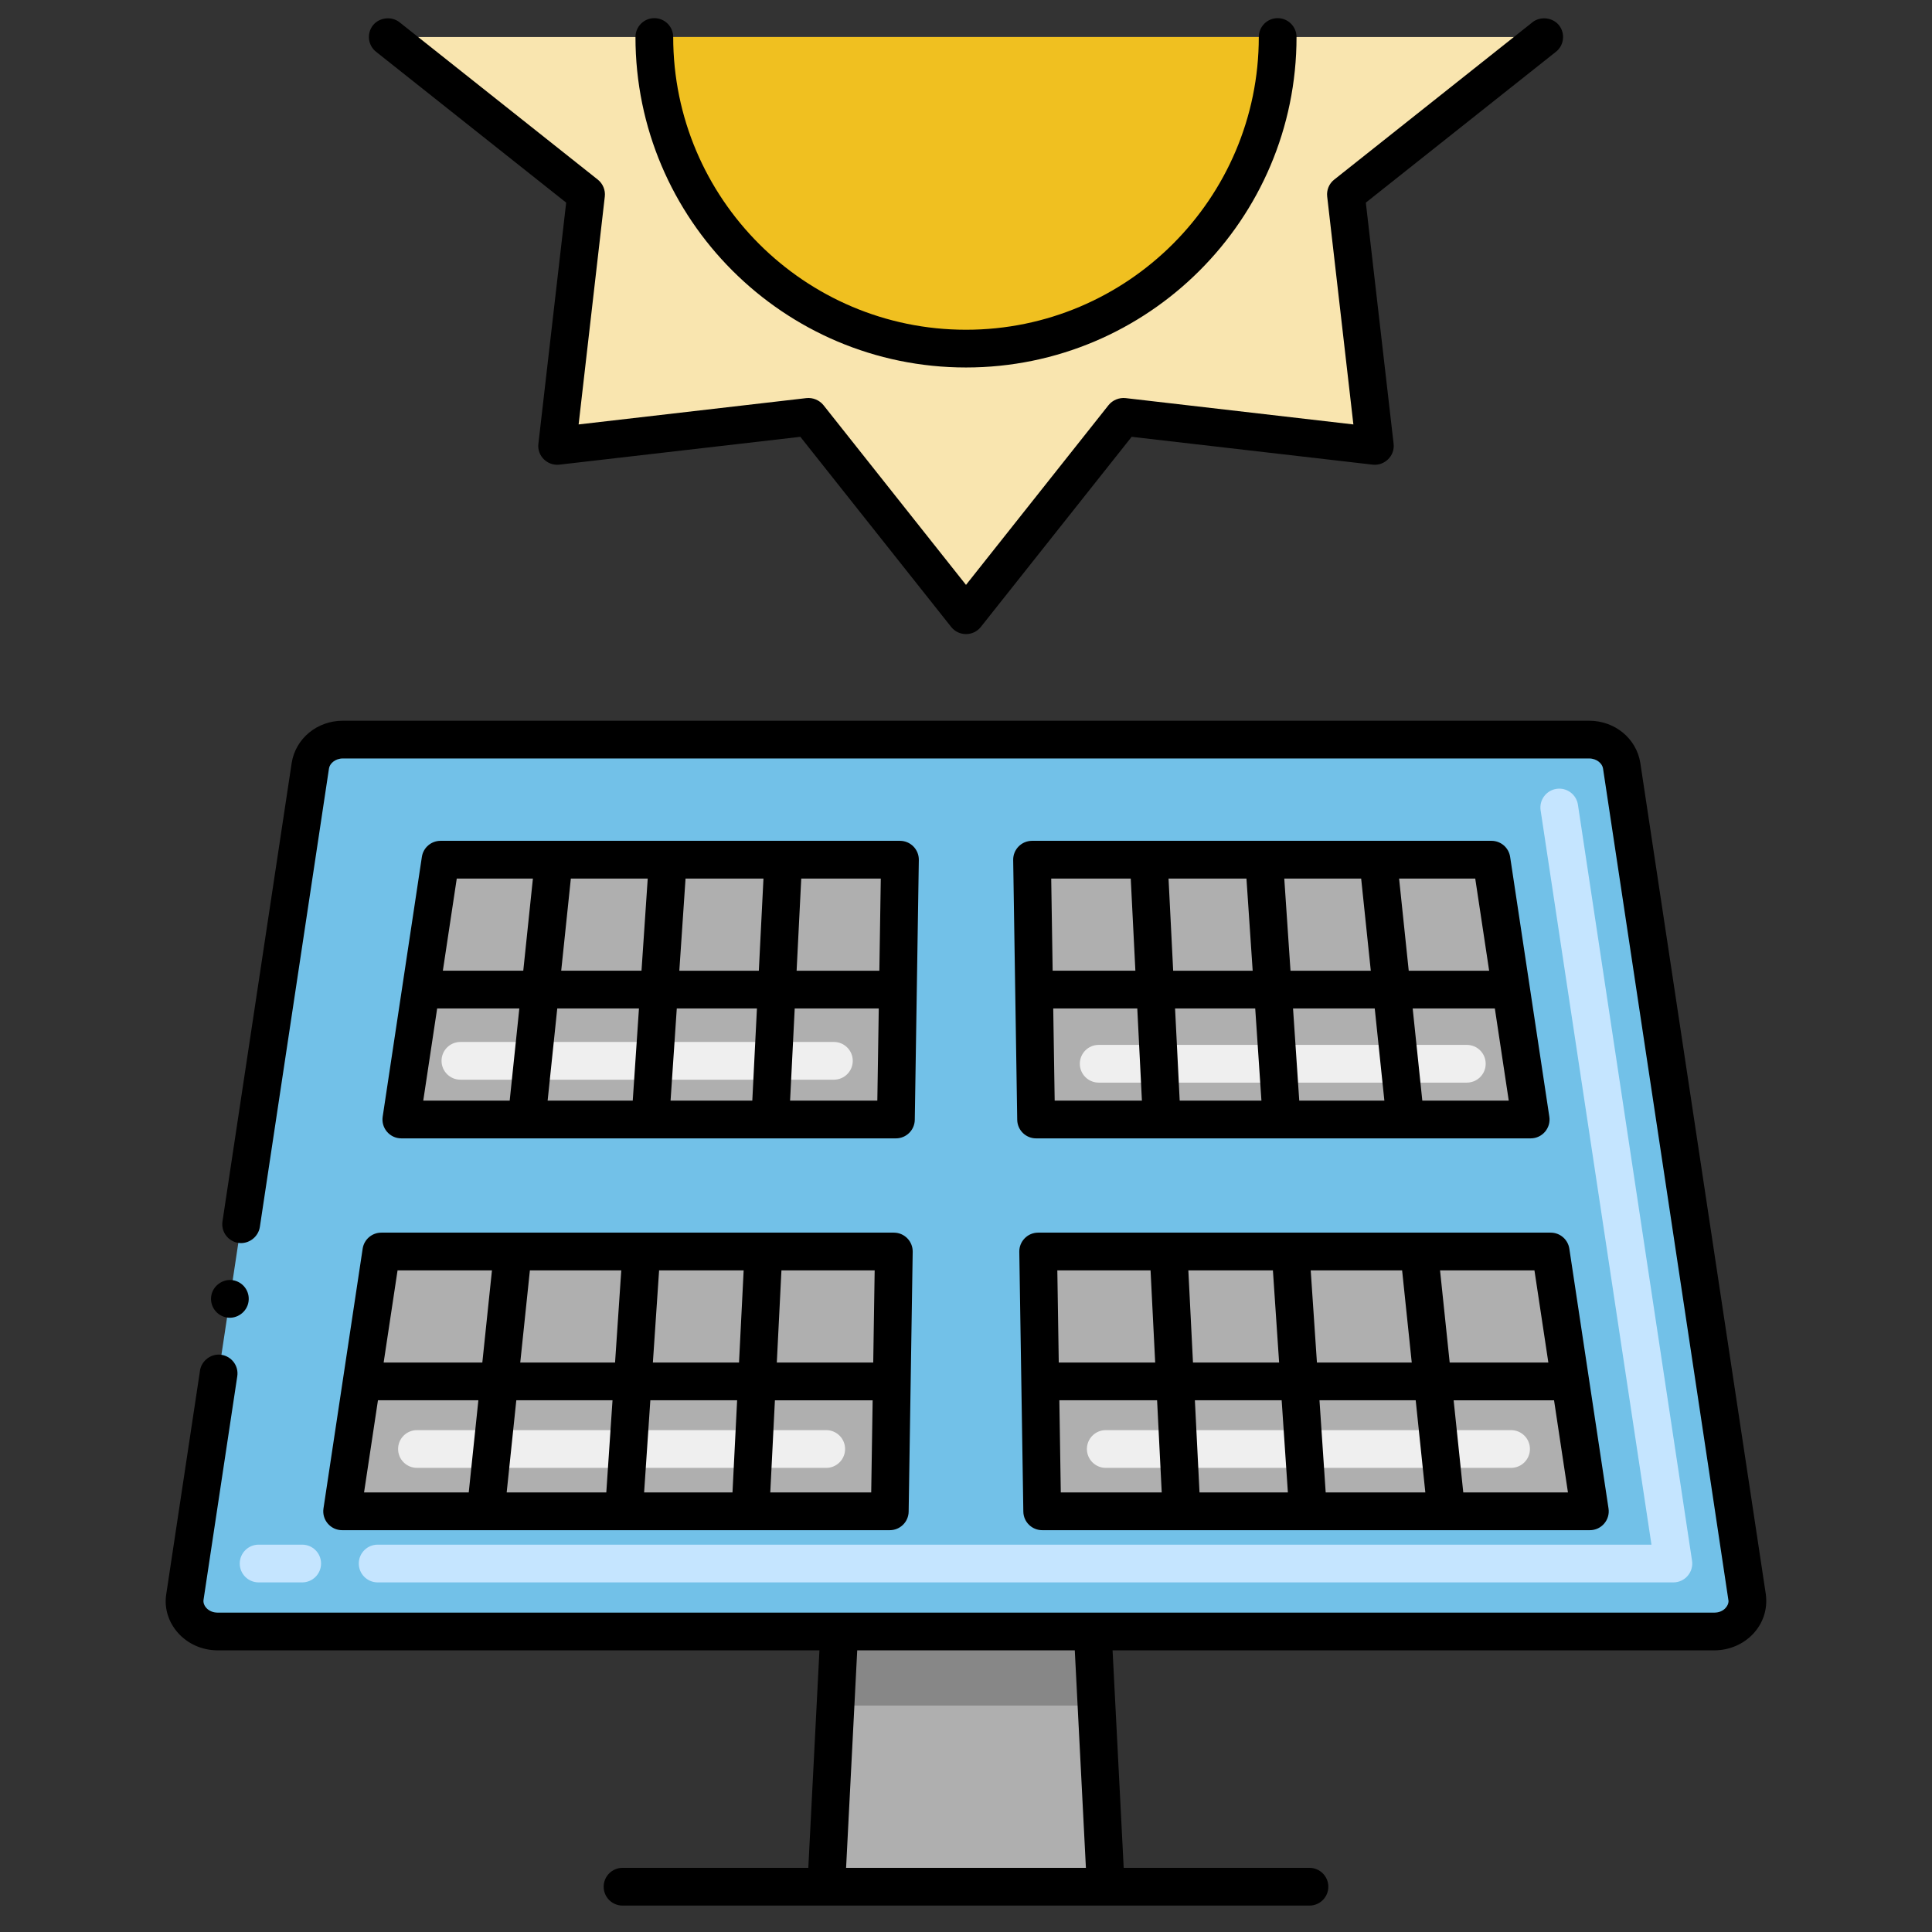 <?xml version="1.0" encoding="utf-8"?>
<!-- Generator: Adobe Illustrator 24.0.0, SVG Export Plug-In . SVG Version: 6.00 Build 0)  -->
<svg version="1.1" id="Layer_1" xmlns="http://www.w3.org/2000/svg" xmlns:xlink="http://www.w3.org/1999/xlink" x="0px" y="0px"
	 viewBox="0 0 256 256" style="enable-background:new 0 0 256 256;" xml:space="preserve">
<rect x="0" y="0" width="256" height="256" fill="#333333" stroke="none"/>
<style type="text/css">
	.st0{fill:#72C1E8;}
	.st1{fill:#C5E5FF;}
	.st2{fill:#F0C020;}
	.st3{fill:#F9E5AF;}
	.st4{fill:#8F8F8F;}
	.st5{fill:#EFEFEF;}
	.st6{fill:#F2E1D6;}
	.st7{fill:#FFFFFF;}
	.st8{fill:#FC5D3D;}
	.st9{fill:#FFCBC2;}
	.st10{fill:#13BF6D;}
	.st11{fill:#AFAFAF;}
	.st12{fill:#76FFBA;}
	.st13{fill:#4C4945;}
	.st14{fill:#D6C0B4;}
	.st15{fill:#878787;}
	.st16{fill:#7C7B7A;}
	.st17{fill:#CF941C;}
	.st18{fill:#E8A61F;}
	.st19{fill:#4AA5C9;}
	.st20{fill:#B35034;}
	.st21{fill:#FFB69F;}
	.st22{fill:#EA8F7D;}
	.st23{fill:#823A26;}
	.st24{fill:none;stroke:#000000;stroke-width:5;stroke-linecap:round;stroke-linejoin:round;stroke-miterlimit:10;}
</style>
<g>
	<path class="st0" d="M231.502,211.602l-16.623-110.137C214.578,99.48,212.733,98,210.557,98H45.443
		c-2.176,0-4.021,1.48-4.322,3.466L24.498,211.602c-0.363,2.415,1.679,4.573,4.322,4.573h198.36
		C229.823,216.175,231.864,214.018,231.502,211.602z"/>
	<path class="st1" d="M221.731,209.675H50.042c-1.381,0-2.5-1.119-2.5-2.5s1.119-2.5,2.5-2.5h168.785l-14.687-97.302
		c-0.206-1.365,0.733-2.639,2.099-2.845c1.358-0.208,2.639,0.734,2.845,2.099l15.12,100.175
		C224.432,208.311,223.261,209.675,221.731,209.675z M40.042,209.675h-5.773c-1.381,0-2.5-1.119-2.5-2.5s1.119-2.5,2.5-2.5h5.773
		c1.381,0,2.5,1.119,2.5,2.5S41.422,209.675,40.042,209.675z"/>
	<polygon class="st11" points="118.438,165.831 117.902,200.257 45.333,200.257 50.527,165.831 	"/>
	<path class="st5" d="M109.479,194.5H55.25c-1.381,0-2.5-1.119-2.5-2.5s1.119-2.5,2.5-2.5h54.229c1.381,0,2.5,1.119,2.5,2.5
		S110.86,194.5,109.479,194.5z"/>
	<polygon class="st11" points="119.248,113.914 118.713,148.34 53.178,148.34 58.371,113.914 	"/>
	<path class="st5" d="M110.496,143.065H61.006c-1.381,0-2.5-1.119-2.5-2.5s1.119-2.5,2.5-2.5h49.489c1.381,0,2.5,1.119,2.5,2.5
		S111.876,143.065,110.496,143.065z"/>
	<polygon class="st11" points="137.562,165.831 138.098,200.257 210.667,200.257 205.473,165.831 	"/>
	<path class="st5" d="M200.225,194.5H146.52c-1.381,0-2.5-1.119-2.5-2.5s1.119-2.5,2.5-2.5h53.705c1.381,0,2.5,1.119,2.5,2.5
		S201.605,194.5,200.225,194.5z"/>
	<polygon class="st11" points="136.752,113.914 137.287,148.34 202.822,148.34 197.629,113.914 	"/>
	<path class="st5" d="M194.362,143.453h-48.779c-1.381,0-2.5-1.119-2.5-2.5s1.119-2.5,2.5-2.5h48.779c1.381,0,2.5,1.119,2.5,2.5
		S195.743,143.453,194.362,143.453z"/>
	<polygon class="st11" points="146.52,250 109.48,250 110.71,226 111.21,216.18 144.79,216.18 145.29,226 	"/>
	<polygon class="st15" points="145.29,226 110.71,226 111.21,216.18 144.79,216.18 	"/>
	<polygon class="st3" points="178.341,25.759 182.178,59.085 148.852,55.239 128,81.525 107.148,55.239 73.822,59.085 
		77.659,25.759 51.381,4.906 204.619,4.906 	"/>
	<path class="st2" d="M169.297,4.906c0,22.805-18.492,41.287-41.297,41.287S86.703,27.711,86.703,4.906H169.297z"/>
	<path d="M48.054,165.458l-5.193,34.426c-0.227,1.511,0.943,2.873,2.472,2.873h72.568c1.366,0,2.479-1.096,2.5-2.461
		c0.193-12.401,0.342-21.999,0.536-34.426c0.022-1.395-1.104-2.539-2.5-2.539H50.526C49.29,163.331,48.239,164.235,48.054,165.458z
		 M50.081,185.545h13.306l-1.277,12.211H48.239L50.081,185.545z M82.323,168.331l-0.824,12.214H68.936l1.277-12.214H82.323z
		 M86.51,180.545l0.824-12.214h11.204l-0.614,12.214H86.51z M97.673,185.545l-0.614,12.211h-11.71l0.824-12.211H97.673z
		 M81.162,185.545l-0.824,12.211H67.137l1.277-12.211H81.162z M102.066,197.757l0.614-12.211h12.95l-0.19,12.211H102.066z
		 M115.708,180.545h-12.777l0.614-12.214h12.353L115.708,180.545z M65.187,168.331l-1.277,12.214H50.835l1.843-12.214H65.187z"/>
	<path d="M119.249,111.414H58.372c-1.237,0-2.288,0.904-2.472,2.127l-5.193,34.426c-0.227,1.51,0.943,2.873,2.472,2.873h65.534
		c1.366,0,2.479-1.096,2.5-2.461c0.06-3.823-0.165,10.591,0.536-34.426C121.77,112.558,120.644,111.414,119.249,111.414z
		 M116.519,128.625h-10.964l0.614-12.21h10.54L116.519,128.625z M85.827,116.414l-0.824,12.21h-10.64l1.277-12.21H85.827z
		 M84.666,133.625l-0.824,12.215H72.563l1.277-12.215H84.666z M89.677,133.625h10.621l-0.614,12.215H88.853L89.677,133.625z
		 M90.014,128.625l0.824-12.21h10.325l-0.614,12.21H90.014z M70.613,116.414l-1.277,12.21H58.681l1.842-12.21H70.613z
		 M57.926,133.625h10.887l-1.277,12.215H56.083L57.926,133.625z M104.69,145.84l0.614-12.215h11.137l-0.19,12.215H104.69z"/>
	<path d="M135.062,165.87l0.535,34.426c0.021,1.365,1.135,2.461,2.5,2.461h72.569c1.533,0,2.7-1.367,2.472-2.873l-5.193-34.426
		c-0.185-1.223-1.235-2.127-2.472-2.127h-67.911C136.166,163.331,135.042,164.475,135.062,165.87z M140.37,185.545h12.951
		l0.614,12.211H140.56L140.37,185.545z M185.787,168.331l1.277,12.214h-12.564l-0.824-12.214H185.787z M187.587,185.545
		l1.277,12.211h-13.203l-0.823-12.211H187.587z M169.49,180.545h-11.414l-0.614-12.214h11.205L169.49,180.545z M169.827,185.545
		l0.823,12.211h-11.709l-0.614-12.211H169.827z M193.891,197.757l-1.277-12.211h13.305l1.842,12.211H193.891z M205.165,180.545
		h-13.074l-1.277-12.214h12.508L205.165,180.545z M152.454,168.331l0.614,12.214h-12.777l-0.19-12.214H152.454z"/>
	<path d="M200.101,113.541c-0.185-1.223-1.235-2.127-2.472-2.127h-60.877c-1.396,0-2.52,1.144-2.5,2.539l0.535,34.426
		c0.021,1.365,1.135,2.461,2.5,2.461h65.535c1.533,0,2.7-1.367,2.472-2.873L200.101,113.541z M197.32,128.625h-10.656l-1.277-12.21
		h10.09L197.32,128.625z M166.323,133.625l0.824,12.215h-10.831l-0.614-12.215H166.323z M155.451,128.625l-0.614-12.21h10.325
		l0.824,12.21H155.451z M171.334,133.625h10.826l1.277,12.215h-11.279L171.334,133.625z M170.997,128.625l-0.824-12.21h10.187
		l1.277,12.21H170.997z M149.83,116.414l0.614,12.21h-10.963l-0.19-12.21H149.83z M139.559,133.625h11.137l0.614,12.215h-11.56
		L139.559,133.625z M188.464,145.84l-1.277-12.215h10.887l1.843,12.215H188.464z"/>
	<path d="M32.93,172.48c0.21-1.37-0.73-2.64-2.1-2.85c-1.34-0.2-2.64,0.77-2.84,2.1c-0.21,1.36,0.73,2.64,2.1,2.85
		C31.364,174.787,32.722,173.881,32.93,172.48z"/>
	<path d="M227.18,218.68c4.04-0.022,7.347-3.333,6.8-7.44l-16.63-110.15c-0.52-3.24-3.37-5.59-6.79-5.59H45.43
		c-3.41,0-6.26,2.35-6.78,5.59l-9.17,60.75c-0.209,1.381,0.745,2.645,2.1,2.85c1.34,0.2,2.64-0.76,2.85-2.1l9.16-60.75
		c0.08-0.64,0.8-1.34,1.85-1.34h165.12c1.04,0,1.771,0.7,1.851,1.34c0.027,0.176,16.63,110.142,16.63,110.32
		c0,0.63-0.65,1.51-1.86,1.52H28.82c-1.235-0.01-1.972-0.951-1.85-1.7l4.47-29.62c0.21-1.385-0.759-2.638-2.1-2.84
		c-1.34-0.21-2.64,0.76-2.84,2.09v0.01l-4.47,29.61c-0.61,3.799,2.507,7.427,6.79,7.45h79.759l-1.474,28.82H82.489
		c-1.381,0-2.5,1.119-2.5,2.5s1.119,2.5,2.5,2.5c10.394,0,80.334,0,91.022,0c1.381,0,2.5-1.119,2.5-2.5s-1.119-2.5-2.5-2.5h-24.615
		l-1.474-28.82H227.18z M112.111,247.5l1.475-28.82h28.828l1.474,28.82H112.111z"/>
	<path d="M49.42,3.35c-0.85,1.08-0.67,2.66,0.41,3.51l25.19,19.99L71.34,58.8c-0.194,1.619,1.195,2.938,2.77,2.77l31.94-3.69
		l19.99,25.2c0.995,1.25,2.923,1.252,3.92,0l19.99-25.2l31.939,3.69c1.598,0.171,2.96-1.185,2.771-2.77l-3.681-31.95l25.19-19.99
		c1.08-0.85,1.26-2.43,0.41-3.51c-0.83-1.04-2.46-1.23-3.511-0.41c0,0,0,0.01-0.01,0.01L176.79,23.8
		c-0.681,0.53-1.03,1.39-0.931,2.24l3.471,30.2l-30.19-3.49c-0.859-0.09-1.72,0.27-2.25,0.93L128,77.5l-18.89-23.82
		c-0.53-0.66-1.4-1.02-2.25-0.93l-30.19,3.49l3.47-30.2c0.1-0.85-0.26-1.71-0.93-2.24L52.94,2.95C51.89,2.11,50.25,2.31,49.42,3.35z
		"/>
	<path d="M89.203,4.906c0-1.381-1.119-2.5-2.5-2.5s-2.5,1.119-2.5,2.5c0,24.145,19.647,43.787,43.797,43.787
		c24.149,0,43.797-19.643,43.797-43.787c0-1.381-1.119-2.5-2.5-2.5s-2.5,1.119-2.5,2.5c0,21.387-17.404,38.787-38.797,38.787
		C106.607,43.693,89.203,26.293,89.203,4.906z"/>
</g>
<g>
	<g>
		<g>
			<g>
			</g>
		</g>
	</g>
</g>
</svg>
